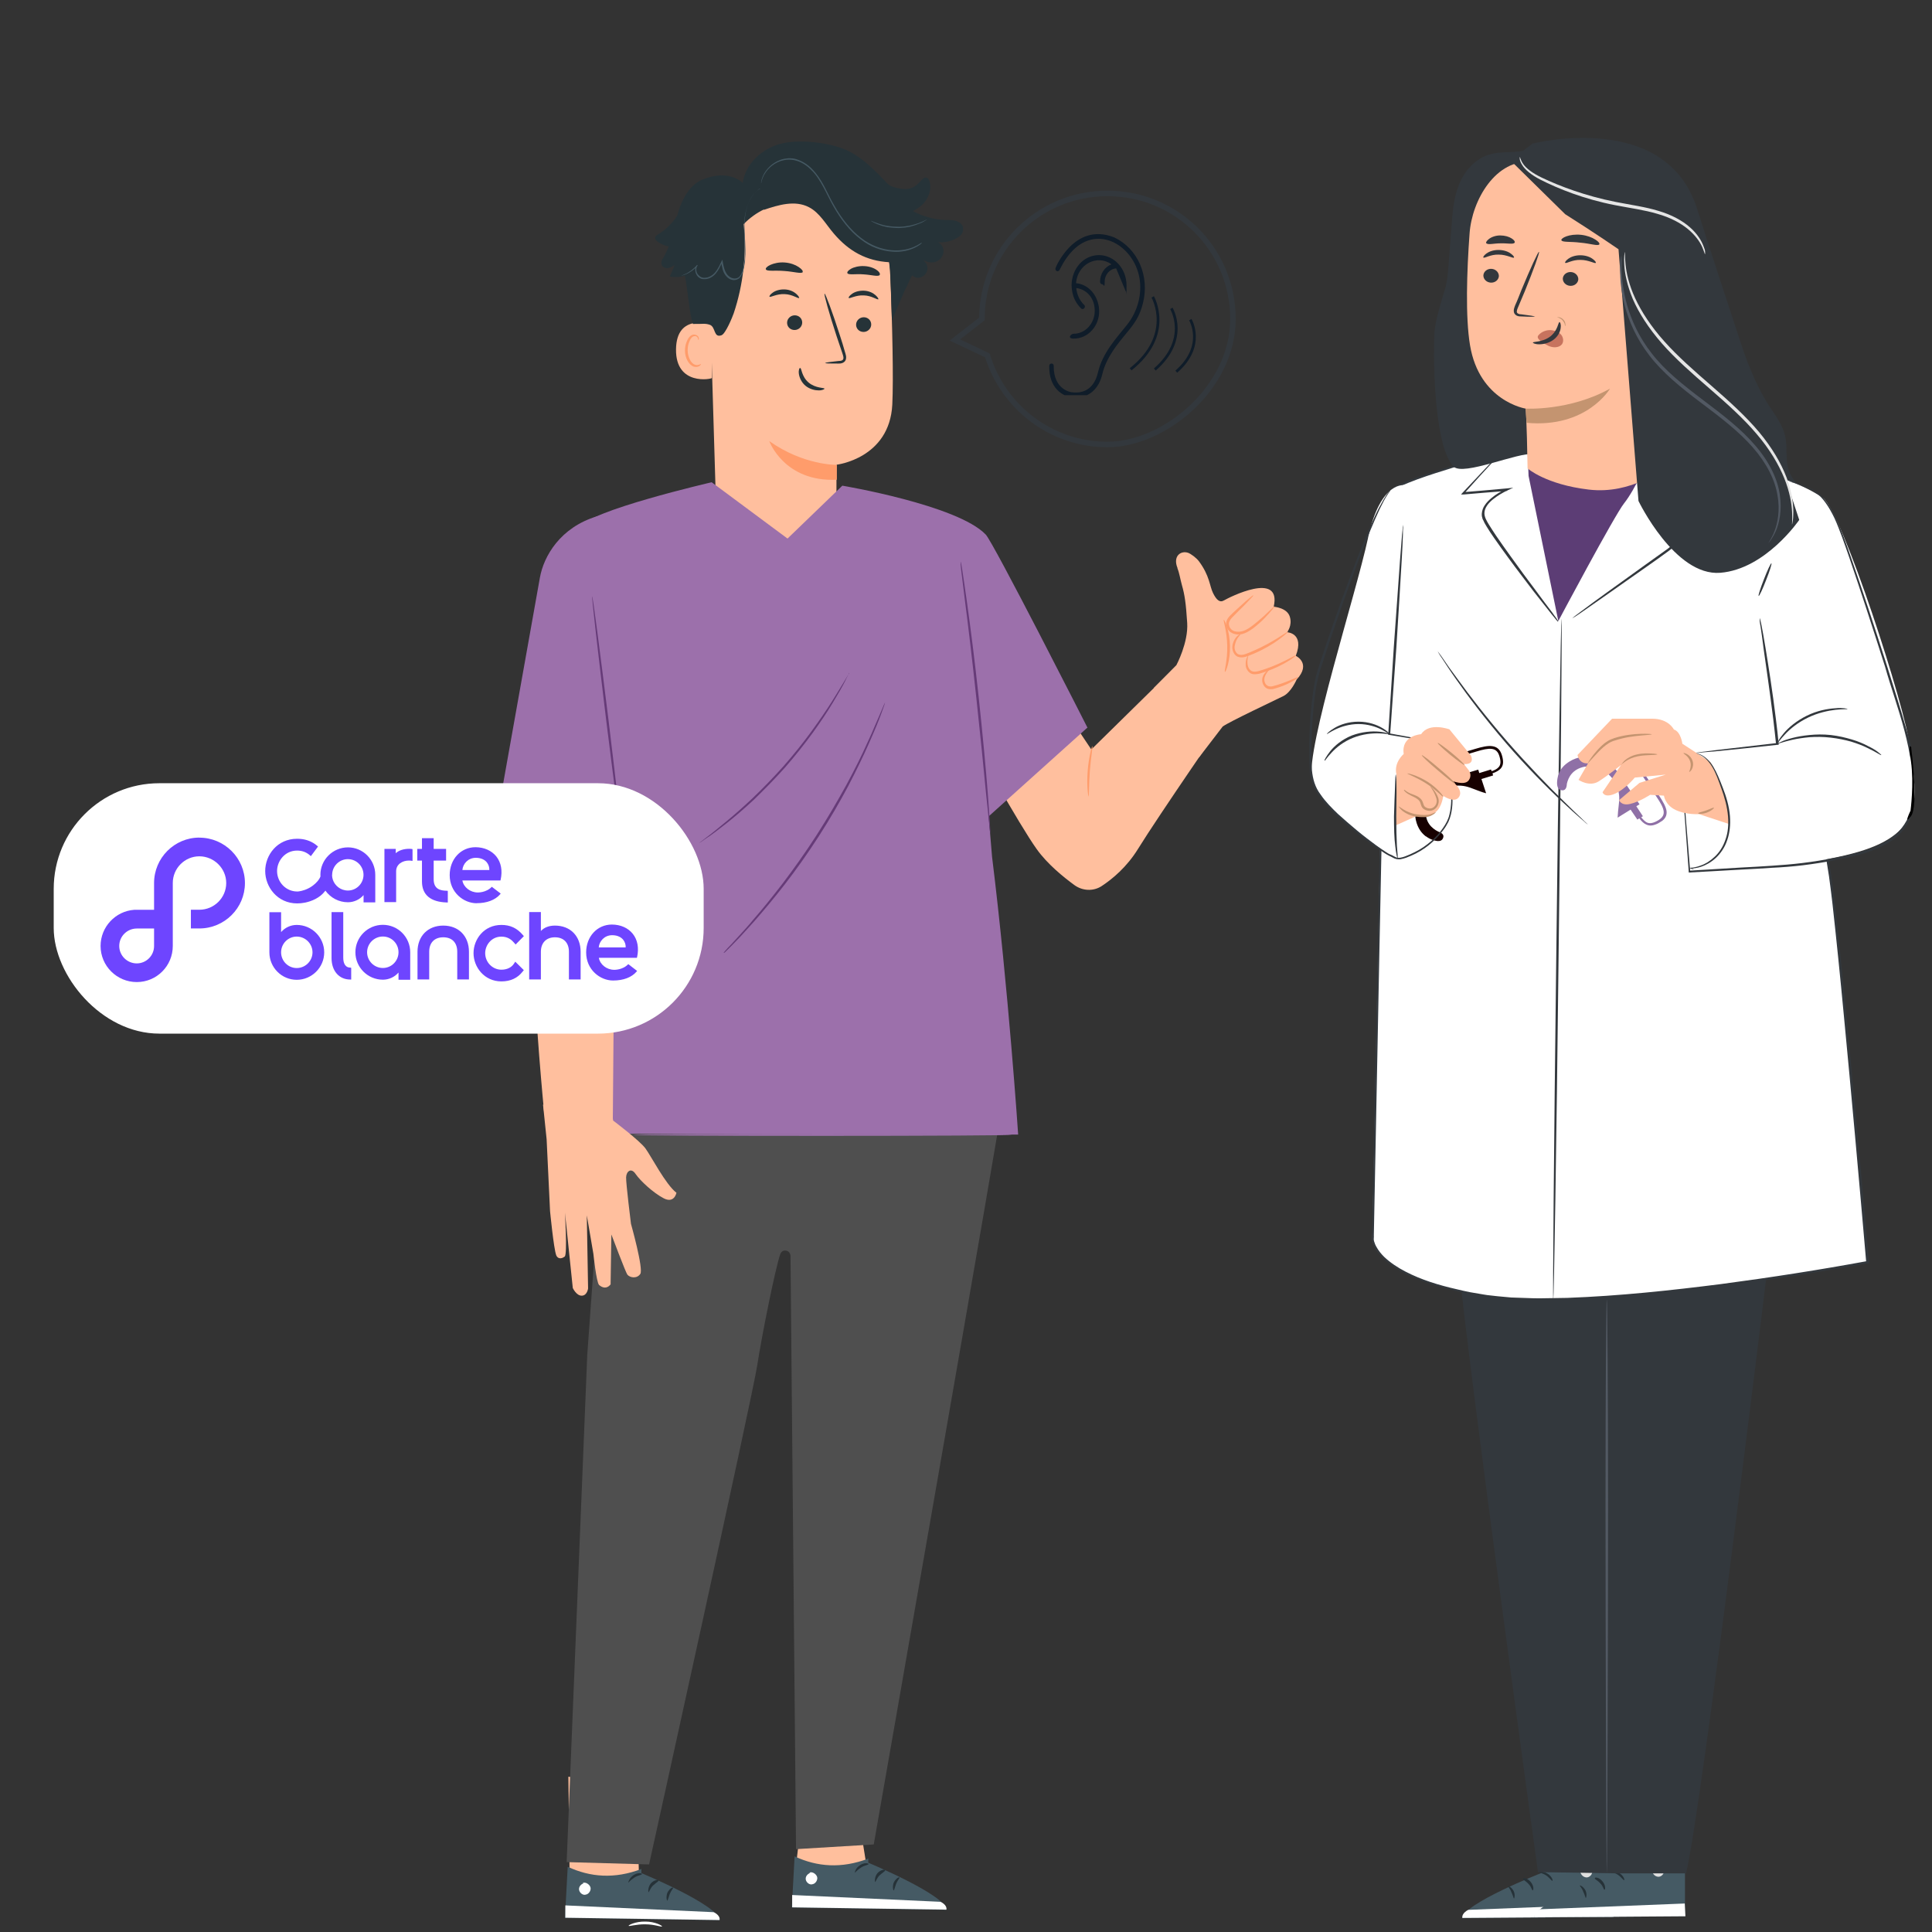 <?xml version="1.0" encoding="UTF-8"?> <svg xmlns="http://www.w3.org/2000/svg" xmlns:xlink="http://www.w3.org/1999/xlink" id="Calque_1" data-name="Calque 1" width="349.98" height="350" viewBox="0 0 349.98 350"><rect x="0" y="0" width="349.98" height="350" fill="#333333" stroke="none"/><defs><clipPath id="clippath"><rect x="187.72" y="41.58" width="26.28" height="30.01" style="fill: none;"></rect></clipPath><clipPath id="clippath-1"><rect x="237.12" y="25" width="111.85" height="309.35" style="fill: none;"></rect></clipPath><clipPath id="clippath-2"><rect x="237.12" y="25" width="109" height="309.35" style="fill: none;"></rect></clipPath><clipPath id="clippath-3"><polygon points="280.45 140.12 290.61 155.24 304.11 146.82 293.95 131.69 280.45 140.12" style="fill: none;"></polygon></clipPath><clipPath id="clippath-4"><polygon points="253.05 138.47 257.83 153.24 275.68 147.89 270.87 133.08 253.05 138.47" style="fill: none;"></polygon></clipPath><clipPath id="clippath-5"><rect x="237.12" y="25" width="109" height="309.35" style="fill: none;"></rect></clipPath><clipPath id="clippath-6"><rect x="237.12" y="25" width="109" height="309.35" style="fill: none;"></rect></clipPath></defs><g id="Calque_1-2" data-name="Calque 1"><polygon points="152.44 341.08 157.02 338.31 155.59 329.39 145.7 325.35 144.28 337.2 152.44 341.08" style="fill: #ffbf9d;"></polygon><path d="M157.25,336.7c-4.81,1.81-9.2,1.5-13.31-.42l-.5,9.27,28.01.42c-.08-2.69-14.16-8.54-14.16-8.54v-.81h-.04v.08Z" style="fill: #455a64;"></path><path d="M146.59,339.24c.5-.27,1.23.19,1.42.73s-.27,1.27-.81,1.35c-.5.19-1.12-.27-1.23-.81s.27-1.04.81-1.23" style="fill: #fff;"></path><path d="M143.51,345.51h-.08l28.01.42c.15-.92-1.08-1.42-1.08-1.42,0,0-26.78-1.23-26.86-1.23v2.23h0Z" style="fill: #fff;"></path><path d="M157.36,337.62v.08c0-.19-.81-.35-1.58.19-.85.54-.96,1.35-.92,1.35s.42-.5,1.15-.96c.65-.42,1.35-.42,1.35-.65h0Z" style="fill: #263238;"></path><path d="M160.32,338.81v-.08c0-.08-.81-.08-1.42.65-.54.77-.42,1.54-.35,1.54s.27-.65.73-1.15c.54-.5,1.08-.85,1.08-.92h0l-.04-.04Z" style="fill: #263238;"></path><path d="M161.9,342.43h0c.08,0,.19-.5.42-1.15.27-.65.65-1.08.65-1.15-.12-.19-.73.19-1.08.92-.27.81-.08,1.42,0,1.42h0v-.04Z" style="fill: #263238;"></path><polygon points="102.96 321.85 103.23 343.01 115.85 343.66 115.31 323.08 102.96 321.85" style="fill: #ffbf9d;"></polygon><path d="M116.15,338.58c-4.81,1.81-9.2,1.5-13.31-.42l-.5,9.27,28.01.42c-.08-2.69-14.16-8.54-14.16-8.54v-.81h-.04v.08Z" style="fill: #455a64;"></path><path d="M105.53,341.12c.5-.27,1.23.19,1.42.73s-.27,1.27-.81,1.35c-.5.19-1.12-.27-1.23-.81s.27-1.04.81-1.23" style="fill: #fff;"></path><path d="M102.42,347.39h-.08l28.01.42c.15-.92-1.08-1.42-1.08-1.42,0,0-26.78-1.23-26.86-1.23v2.23h0Z" style="fill: #fff;"></path><path d="M116.31,339.43v.08c0-.19-.81-.35-1.58.19s-.96,1.35-.92,1.35.42-.5,1.15-.96c.65-.42,1.35-.42,1.35-.65h0Z" style="fill: #263238;"></path><path d="M119.27,340.66v-.08c0-.08-.81-.08-1.42.65-.54.77-.42,1.54-.35,1.54s.27-.65.73-1.15c.54-.5,1.08-.85,1.08-.92h0l-.04-.04Z" style="fill: #263238;"></path><path d="M120.89,344.28h0c.08,0,.19-.5.42-1.15.27-.65.65-1.08.65-1.15-.12-.19-.73.19-1.08.92-.27.81-.08,1.42,0,1.42h0v-.04Z" style="fill: #263238;"></path><g><g style="clip-path: url(#clippath);"><path d="M194.84,72.02c-2.39,0-4.85-1.77-4.77-5.73,0-.58.85-.58.81,0-.04,4.35,3.16,4.77,3.31,4.77,2.42.31,4.08-.96,4.69-3.54.85-3.62,3.27-6.16,5.23-8.62,2-2.46,2.85-5.73,2.27-8.73-1.12-5.66-7.35-9.47-12-4.85-1.58,1.58-2.39,3.54-2.42,3.54-.31.58-.96.12-.73-.35,0-.08.88-2.12,2.58-3.81,1.62-1.62,4.31-3.19,8.04-1.69,4.31,2.04,6.43,7.04,5.19,11.93-.58,2.35-1.54,3.69-3,5.43-1.62,1.96-3.66,4.42-4.35,7.39-.62,2.65-2.39,4.27-4.85,4.27M202.19,48.62c-1.15.08-2.08,1.12-2.08,2.42s-.19.46-.42.46-.42-.19-.42-.46c0-1.46.85-2.69,2.08-3.16-2.62-1.85-6.16-.04-6.43,3.42,3.89.38,5.58,5.62,2.85,8.58-.88.96-2.04,1.46-3.27,1.46s-.54-.88,0-.88c2.08,0,3.81-1.85,3.81-4.16s-1.46-3.89-3.35-4.12c.12,1.15.58,2.23,1.42,3.04.42.38-.15,1.04-.54.65-1.92-1.89-1.65-4.12-1.73-4.16.04-3.12,2.23-5.5,4.96-5.5s5,2.42,5,5.5-.04.65-.12,1.12" style="fill: #0f1c29;"></path></g><g><path d="M215.62,57.9s2.85,4.73-2.54,9.43M212.19,55.86s3.35,5.54-3,11.08M208.81,53.78s3.92,6.85-4,13.12" style="fill: none; stroke: #0f1c29; stroke-miterlimit: 10; stroke-width: .5px;"></path><path d="M197.69,135.77l15.74-15.47,9.23,8.93s-12.81,18.55-16.51,24.55c-2.04,3.31-4.66,5.46-6.58,6.73-1.54,1-3.5.88-4.96-.19-2-1.46-4.89-3.81-6.81-6.5-3.23-4.5-11.66-19.74-11.66-19.74l11.97-12.62,9.58,14.31h0Z" style="fill: #ffbf9e;"></path><path d="M197.22,144.31c-.12,0-.38-2.08-.19-4.62.19-2.58.77-4.58.85-4.54.12,0-.27,2.04-.46,4.58s-.12,4.58-.23,4.58" style="fill: #ff9c6b;"></path><path d="M161.33,49.97c-.35-9.5-7.77-17.12-17.01-17.51h-.92c-9.93.12-15.35,8.89-14.89,19.08l1.23,41.02,15.7,6.16,6.08-5.73c0-2.89,0-8.81.04-8.81,0,0,9.58-1.12,10.08-10.89.23-4.73,0-14.51-.35-23.32" style="fill: #ffbf9e;"></path><path d="M151.59,84.21s-6,.12-12.24-4.31c0,0,2.69,7.46,12.24,7v-2.69Z" style="fill: #ff9c6b;"></path><path d="M157.82,58.78c0,.73-.62,1.35-1.39,1.35s-1.35-.58-1.35-1.31.62-1.35,1.39-1.35,1.35.58,1.35,1.31" style="fill: #263338;"></path><path d="M159.13,54.2c-.19.19-1.19-.65-2.65-.69-1.46-.08-2.58.65-2.73.46-.08-.08.12-.42.58-.73.46-.35,1.27-.62,2.19-.58.92.04,1.65.42,2.08.81s.58.69.5.77" style="fill: #263338;"></path><path d="M145.32,58.43c0,.73-.62,1.35-1.39,1.35s-1.35-.58-1.35-1.31.62-1.35,1.39-1.35,1.35.58,1.35,1.31" style="fill: #263338;"></path><path d="M144.78,53.97c-.19.19-1.19-.65-2.65-.69-1.46-.08-2.58.65-2.73.46-.08-.08.12-.42.58-.73.46-.35,1.27-.62,2.19-.58.92.04,1.65.42,2.08.81s.58.69.5.77" style="fill: #263338;"></path><path d="M149.55,65.74c0-.08.92-.19,2.39-.35.38,0,.73-.08.81-.35.12-.27-.04-.69-.19-1.15-.31-.96-.65-1.92-1-2.96-1.39-4.23-2.35-7.7-2.19-7.73s1.42,3.31,2.77,7.54c.35,1.04.65,2.04.92,3,.12.42.35.96.12,1.5-.12.27-.38.46-.65.54-.23.08-.46.08-.65.08-1.5,0-2.42,0-2.42-.12" style="fill: #263338;"></path><path d="M145.43,49.28c-.23.38-1.62-.08-3.35-.19-1.73-.15-3.19.12-3.35-.31-.08-.19.23-.54.85-.81.62-.27,1.54-.5,2.58-.42s1.92.42,2.5.81.85.73.73.92" style="fill: #263338;"></path><path d="M159.36,49.82c-.31.35-1.5-.04-2.92-.12-1.42-.12-2.65.15-2.92-.19-.12-.19.08-.5.62-.81s1.42-.54,2.39-.5c1,.04,1.85.38,2.31.73.5.35.65.73.5.88" style="fill: #263338;"></path><path d="M129,58.86c-.15-.08-6.46-2.27-6.54,4.42s6.5,5.39,6.5,5.19v-9.62" style="fill: #ffbf9e;"></path><path d="M127,65.9s-.12.08-.31.15-.5.15-.85,0c-.69-.27-1.27-1.39-1.27-2.62,0-.62.12-1.19.35-1.65.19-.5.5-.85.85-.88.35-.08.58.15.65.35s.04.31.08.35c0,0,.15-.12.08-.38,0-.12-.12-.31-.27-.42-.15-.12-.38-.19-.62-.19-.5,0-.96.5-1.19,1.04-.27.54-.42,1.19-.42,1.85,0,1.35.69,2.62,1.62,2.92.46.12.85,0,1.04-.15s.23-.31.23-.31" style="fill: #ff9c6b;"></path><path d="M144.97,66.67c.23,0,.23,1.54,1.5,2.62s2.89.92,2.89,1.12c0,.08-.35.31-1.04.31-.65,0-1.62-.19-2.42-.85-.77-.65-1.12-1.58-1.19-2.19-.08-.65.12-1.04.19-1" style="fill: #263338;"></path><path d="M174.48,41.2c-.12-.38-.38-.73-.73-.92-.73-.46-1.62-.42-2.42-.42-2.08-.08-4.12-.62-5.96-1.62.65-.35,1.27-.73,1.77-1.23,1.08-1.08,1.69-2.73,1.23-4.16-.08-.27-.23-.58-.5-.65-.42-.15-.81.27-1.12.62-1,1.12-1.89,1.58-3.35,1.39-.88-.12-1.77-.31-2.46-.77,0,0-.04-.08-.08-.08-.35-.35-.65-.69-1-1.04h0c-2.42-2.54-4.5-4.27-6.66-5.19-3.16-1.35-8.46-1.96-11.81-1.08-3.31.85-6.35,3.58-6.85,7.08-1.85-1.65-4.62-1.65-6.93-.73h-.04c-2.54.88-4,3.58-4.77,6.23-.04.15-.08.31-.12.42-.88,1.39-2.04,2.54-3.42,3.39-.23.15-.54.31-.58.62,0,.27.19.54.42.69.62.46,1.31.77,2.04.88-.23.62-.5,1.23-.85,1.81-.31.5-.65,1.08-.38,1.62.19.38.69.58,1.12.5s.81-.31,1.19-.54c-.31.69-.58,1.39-.88,2.08.92.15,1.85.12,2.73-.15.5,2.46.85,7.08,1.46,8.73,1.73.04,2.15-.15,3.04.15,1.12.38.65,2.46,2.15,1.89.73-.31,1.92-3.19,2.19-3.96,1.73-5.16,2.35-10.74,1.81-16.16,1.08-1.12,2.35-2.04,3.73-2.69l-.12.12c2.69-.92,5.69-1.81,8.2-.5,1.96,1,3.08,3.12,4.54,4.81,2.73,3.19,5.89,4.93,10,5.16.35,2.96.38,7.81.5,10.54l2.35-5.5h0c.19-.31.35-.62.5-.96v-.12h.04c.23-.54.46-1.04.77-1.58h0c1.42,1.35,3.62-.65,2.46-2.27-.23-.31-.5-.62-.81-.85.65.65,1.65.96,2.54.69s1.58-1.15,1.5-2.12c-.04-.65-.5-1.23-1.04-1.46,1.19.12,2.39-.15,3.42-.73.69-.38,1.35-1.04,1.12-1.89" style="fill: #263338;"></path><path d="M137.59,34.19s-.38.27-.96.88-1.19,1.73-1.5,3.23c-.15.73-.27,1.58-.27,2.5s.04,1.89.12,2.89c.04,1,.12,2.08,0,3.23,0,.58-.12,1.12-.23,1.69-.12.58-.27,1.15-.69,1.65-.35.38-.88.54-1.35.46s-.88-.35-1.19-.73c-.62-.73-.73-1.69-.88-2.5h.19c-.35.77-.69,1.5-1.19,2.08-.5.58-1.19.96-1.89,1-.35,0-.69,0-.96-.19-.31-.15-.5-.42-.65-.69-.15-.27-.19-.58-.19-.88s.12-.58.31-.77l.12.08c-.73.85-1.54,1.31-2.08,1.54-.27.12-.5.19-.65.23-.15.04-.23.08-.23.04,0,0,.08,0,.23-.08s.35-.15.62-.27c.54-.27,1.27-.73,2-1.58l.12.08c-.31.35-.35.96-.08,1.46.15.23.35.46.62.62.27.15.58.19.88.15.62-.04,1.27-.42,1.73-.96s.81-1.27,1.15-2l.15-.31.08.35c.15.81.31,1.73.85,2.39.27.31.65.58,1.08.65.42.08.85-.04,1.15-.38.35-.42.5-1,.65-1.54.12-.54.19-1.12.23-1.65.08-1.12,0-2.15,0-3.19-.04-1-.12-2-.08-2.89,0-.92.12-1.77.31-2.5.35-1.54,1-2.65,1.58-3.27s1.04-.85,1.04-.85" style="fill: #455963;"></path><path d="M166.98,44.04l-.08.08c-.08.04-.15.12-.23.19-.12.08-.23.15-.42.27-.15.08-.35.19-.58.31-.88.42-2.31.85-4.08.69-1.77-.12-3.85-.77-5.73-2.27-1.89-1.42-3.54-3.54-4.89-5.93-.69-1.19-1.23-2.42-1.85-3.54-.62-1.12-1.27-2.19-2.12-3-.81-.85-1.77-1.46-2.73-1.73-.5-.15-.96-.19-1.46-.19-.46,0-.92.12-1.35.23-.81.27-1.5.73-2,1.19-.5.46-.85,1-1.08,1.42-.46.88-.46,1.46-.5,1.46v-.12c0-.08,0-.19.04-.31.04-.27.15-.65.38-1.12s.58-.96,1.08-1.46,1.19-.96,2.04-1.27c.42-.15.88-.23,1.39-.27.5,0,1,0,1.5.19,1,.31,2,.92,2.81,1.77.85.85,1.54,1.92,2.15,3.04.62,1.15,1.15,2.35,1.85,3.54,1.35,2.39,2.96,4.42,4.81,5.85,1.85,1.46,3.89,2.12,5.62,2.27s3.16-.23,4.04-.62,1.31-.77,1.35-.73" style="fill: #455963;"></path><path d="M167.9,39.77s-.12.12-.35.23c-.23.15-.58.35-1,.5-.42.19-1,.38-1.62.54-.62.15-1.31.23-2.04.27-.73,0-1.42-.08-2.08-.15-.62-.12-1.19-.27-1.62-.46-.46-.15-.81-.35-1.04-.46s-.35-.19-.35-.23.54.23,1.46.54c.46.15,1,.31,1.62.38.62.12,1.31.15,2.04.15s1.39-.12,2-.23c.62-.15,1.15-.31,1.58-.46.88-.35,1.39-.65,1.42-.62" style="fill: #455963;"></path><path d="M113.88,348.86c.04.15,1.39-.31,3.04-.27,1.65,0,2.96.54,3,.38.08-.12-1.23-.88-3-.88-1.81-.04-3.12.65-3.04.77" style="fill: #fff;"></path><path d="M176.79,180.56s6.23,7.23,5.31,16.16c-.35,3.46-23.82,137.4-23.82,137.4l-14.08.85-1-107.43c0-.62-.5-1.08-1.12-1h0c-.35.04-.62.31-.73.62-.92,2.65-3.35,14.78-4.19,20.24-.85,5.58-19.58,90.34-19.58,90.34l-14.93-.42,3.73-91.88,3.77-52.1,8.85-16.31,57.72,3.46.08.08Z" style="fill: #4f4f4f;"></path><path d="M196.95,131.73s-17.01-33.51-18.39-34.9c-5.12-5.35-25.97-8.85-25.97-8.85l-9.93,9.58-13.74-10.2s-22.66,5.23-23.74,8.16c-1.08,2.96,7.66,54.37,7.66,54.37,0,0-3.62,29.01-3.35,41.98l-3.23,13.47,78.18.19s-1.77-26.4-4.73-50.33l-1.77-21.16,1.15,13.85,17.93-16.12-.08-.04Z" style="fill: #9c70ab;"></path><path d="M174.02,101.72s.04.15.12.5c.08.38.15.85.23,1.42.19,1.23.46,3.04.77,5.27.62,4.42,1.42,10.58,2.15,17.39.73,6.81,1.31,13.01,1.65,17.47.15,2.19.31,4,.38,5.31,0,.58.08,1.08.08,1.46v.5s-.04-.15-.08-.5c-.04-.38-.08-.85-.15-1.42-.12-1.31-.31-3.12-.54-5.27-.42-4.46-1.04-10.66-1.77-17.43-.73-6.81-1.46-12.97-2.04-17.43-.27-2.19-.5-3.96-.65-5.27-.08-.58-.12-1.08-.15-1.42,0-.35-.04-.5,0-.5" style="fill: #663b78;"></path><path d="M111.92,92.45l-3.77,1.08c-6.66,2-9.66,7.23-10.35,11.12l-7.04,39.48,22.24,8.04,7.62-6-8.73-53.75.04.04Z" style="fill: #9c70ab;"></path><path d="M114.81,205.57c0,.12,15.35.19,34.24.19s34.24-.08,34.24-.19-15.31-.19-34.24-.19-34.24.08-34.24.19" style="fill: #9c70ab;"></path><path d="M153.78,121.92s-.04.15-.15.38c-.15.27-.35.65-.54,1.08-.46.92-1.23,2.27-2.19,3.85-.96,1.62-2.19,3.46-3.66,5.5-1.46,2-3.16,4.16-5.04,6.31-1.92,2.15-3.85,4.08-5.62,5.81-1.81,1.69-3.54,3.16-5,4.31s-2.69,2.08-3.58,2.65c-.38.27-.73.5-1,.69-.23.15-.35.23-.35.23,0,0,.12-.12.31-.27.27-.19.58-.42.96-.73.85-.62,2.04-1.58,3.46-2.77,1.46-1.19,3.12-2.65,4.93-4.35,1.77-1.69,3.69-3.66,5.58-5.77,1.89-2.15,3.58-4.27,5.04-6.27,1.46-2,2.73-3.85,3.73-5.43s1.77-2.89,2.31-3.77c.23-.42.46-.77.62-1.04.15-.23.23-.35.23-.35" style="fill: #663b78;"></path><path d="M131.08,172.59s.12-.15.35-.42c.27-.31.62-.69,1.08-1.15.46-.5,1.04-1.12,1.69-1.85.65-.73,1.42-1.54,2.19-2.5,1.62-1.85,3.46-4.12,5.43-6.69,1.96-2.58,4.04-5.5,6.08-8.66,2.04-3.16,3.81-6.23,5.39-9.08,1.54-2.85,2.85-5.46,3.85-7.73.54-1.12.96-2.12,1.35-3.04.38-.88.73-1.65,1-2.31.27-.62.46-1.08.62-1.46.15-.35.23-.5.23-.5,0,0-.04.19-.15.54-.15.38-.31.88-.54,1.5-.23.65-.54,1.42-.92,2.35-.38.88-.81,1.92-1.31,3.04-1,2.27-2.27,4.89-3.77,7.77-1.54,2.89-3.31,5.96-5.35,9.12s-4.12,6.08-6.12,8.66c-2,2.58-3.89,4.81-5.5,6.66-.81.92-1.58,1.73-2.23,2.46-.65.73-1.27,1.31-1.73,1.81l-1.12,1.12c-.27.23-.38.38-.42.38" style="fill: #663b78;"></path><path d="M107.27,108.03c.12,0,1.42,10,2.96,22.39,1.5,12.39,2.65,22.43,2.54,22.43s-1.42-10-2.96-22.39c-1.5-12.39-2.65-22.43-2.54-22.43" style="fill: #663b78;"></path><path d="M110.61,232.66c-.73.92-1.54.58-2.08.12-.5-.46-1.04-5.66-1.04-5.66l-1.19-6.96.23,13.24s-.15,1.27-1.12,1.31c-1,.04-1.65-1.39-1.65-1.39l-1.42-13.66s.46,7.58-.04,7.96c-.69.54-1.31.35-1.54-.23-.46-1.19-1.12-8-1.12-8l-.62-13.01-.65-6.27,12.16-.81.54,3.69s4.81,3.62,5.85,5.04,3.66,6.54,5.62,8.04c0,0-.38,2-2.31,1-1.92-1-4.23-3.16-5.08-4.39-.81-1.23-1.69-.5-1.73.58s.88,8.43.88,8.43c0,0,2.31,8.2,1.69,9.08-.62.92-1.89.69-2.35.12-.31-.42-2.89-7.27-2.89-7.27" style="fill: #ffbf9e;"></path><path d="M97.84,146.7s-.81,25.78-.92,29.82c-.15,6.27,1.62,24.74,1.62,24.74l12.47,1.77.42-51.41-13.62-4.93h.04Z" style="fill: #ffbf9e;"></path><path d="M213.31,102.91c-.88-2.12.54-3.23,1.92-2.77.5.19,1.46.88,1.96,1.54,1.96,2.65,1.92,4.46,2.54,5.73s1.23,1.81,2,1.35,10.5-5.46,9,1.15c0,0,2.42.15,2.92,1.81.5,1.62-.5,2.81-.5,2.81,0,0,3.19.12,1.58,4.27,0,0,2.89,1.35.15,4.31,0,0-.96,2.23-2.35,2.96-1.39.69-9.89,4.69-11.04,5.54l-4.31,5.62-8.16-12.62,4.08-4.12s2.19-4.08,1.96-7.66c-.23-3.58-.46-5.12-.96-6.85-.31-1.12-.46-2.19-.81-3.04" style="fill: #ffbf9e;"></path><path d="M226.97,107.84s-.85.62-2.04,1.73c-.62.58-1.35,1.19-2.15,2-.38.38-.77,1-.65,1.73.12.69.65,1.27,1.35,1.5s1.39.15,1.96-.08c.62-.23,1.08-.58,1.54-.88.88-.69,1.62-1.35,2.19-1.96,1.15-1.19,1.77-2.04,1.73-2.08s-.77.69-1.96,1.81c-.62.54-1.35,1.19-2.23,1.85-.42.31-.92.62-1.42.81-.54.19-1.12.23-1.65.08-.54-.15-.92-.62-1-1.12-.12-.5.19-.96.54-1.35.73-.77,1.46-1.46,2.04-2.04,1.15-1.19,1.85-1.92,1.81-1.96" style="fill: #ff9c6b;"></path><path d="M224.62,114.92c0-.08-.92.35-1.31,1.73-.08.35-.12.77,0,1.19s.38.88.88,1.12c.5.19,1.04.15,1.5,0,.5-.15.92-.35,1.42-.54,1.89-.81,3.5-1.77,4.58-2.58,1.08-.81,1.69-1.39,1.65-1.42-.08-.12-2.69,1.96-6.43,3.54-.92.38-1.85.88-2.54.58-.35-.12-.54-.46-.65-.77-.12-.35-.08-.69,0-1,.27-1.27,1.04-1.77.96-1.81" style="fill: #ff9c6b;"></path><path d="M226.12,118.73s-.54.58-.46,1.77c0,.31.12.62.31.92s.54.62.96.69c.42.08.85,0,1.23-.08.38-.12.77-.23,1.19-.38,3.23-1.12,5.46-2.81,5.39-2.92-.08-.12-2.39,1.39-5.54,2.46-.77.23-1.58.58-2.19.46-.62-.12-.92-.73-1-1.23-.15-1.08.19-1.69.12-1.73" style="fill: #ff9c6b;"></path><path d="M229.97,121.27s-.58.19-1.08,1c-.23.42-.38,1.04-.08,1.69.15.31.38.62.73.77s.77.15,1.12.08c2.69-.69,4.54-2,4.46-2.12-.08-.15-2,.96-4.58,1.62-.62.15-1.12-.08-1.35-.54-.23-.46-.19-.96,0-1.35.35-.77.81-1.12.77-1.15" style="fill: #ff9c6b;"></path><path d="M221.93,121.69c.12.04.96-2,.88-4.73-.04-2.69-1-4.73-1.12-4.69-.15.04.58,2.08.62,4.69.08,2.62-.58,4.66-.42,4.73" style="fill: #ff9c6b;"></path></g></g><rect x="9.73" y="141.88" width="117.74" height="45.36" rx="19.14" ry="19.14" style="fill: #fff;"></rect><path d="M178.87,64.4c2.85,9.31,11.5,16.12,21.74,16.12s22.74-10.16,22.74-22.74-10.16-22.74-22.74-22.74-22.74,10.16-22.74,22.74l-4.89,3.81,5.85,2.77.04.04Z" style="fill: none; stroke: #33383d; stroke-miterlimit: 10;"></path></g><g id="Calque_2" data-name="Calque 2"><g><path d="M278.53,324.85h-.04l13.74-.12v22.51l-27.32.23c.19-2.65,14.27-8.16,14.27-8.16l-.62-14.47h-.04Z" style="fill: #455a64;"></path><path d="M287.68,338.01c-.5-.31-1.19.12-1.39.65s.31,1.27.85,1.39c.54.19,1.12-.23,1.27-.77s-.23-1.12-.77-1.27" style="fill: #e0e0e0;"></path><path d="M292.26,347.24h-.04s-27.32.19-27.32.19c-.12-.92,1.08-1.46,1.08-1.46l26.2-1.04.12,2.31h-.04Z" style="fill: #fff;"></path><path d="M278.72,339.16c-.04-.12.77-.27,1.58.23.85.5,1.04,1.31.92,1.31-.12.08-.5-.54-1.12-.96s-1.31-.5-1.31-.62h0l-.08.04Z" style="fill: #263238;"></path><path d="M275.91,340.35h0c0-.23.77-.19,1.39.58s.5,1.5.35,1.5c-.12.08-.23-.62-.73-1.12-.5-.58-1.04-.77-1.04-.92h0l.04-.04Z" style="fill: #263238;"></path><path d="M274.25,343.93h.04c-.12.04-.19-.58-.5-1.15-.23-.65-.65-1.04-.62-1.12s.65.19,1.04.92c.31.73.12,1.39,0,1.39h0l.04-.04Z" style="fill: #263238;"></path><path d="M278.99,335.85h0c-.08-.12.54-.5,1.46-.5.92.04,1.46.54,1.39.65s-.62-.19-1.39-.19c-.77-.04-1.46.12-1.46,0h0v.04Z" style="fill: #263238;"></path><path d="M291.53,324.73h-.04l13.74-.12v22.51l-27.32.23c.19-2.65,14.27-8.16,14.27-8.16l-.62-14.47h-.04Z" style="fill: #455a64;"></path><path d="M300.69,337.89c-.5-.31-1.19.12-1.39.65s.31,1.27.85,1.39c.54.19,1.12-.23,1.27-.77s-.23-1.12-.77-1.27" style="fill: #e0e0e0;"></path><path d="M305.27,347.13h-.04s-27.32.19-27.32.19c-.12-.92,1.08-1.46,1.08-1.46l26.2-1.04.12,2.31h-.04Z" style="fill: #fff;"></path><path d="M291.72,339.05c-.04-.12.77-.27,1.58.23.85.5,1.04,1.31.92,1.31-.12.08-.5-.54-1.12-.96s-1.31-.5-1.31-.62h0l-.08.04Z" style="fill: #263238;"></path><path d="M288.91,340.24h0c0-.23.77-.19,1.39.58s.5,1.5.35,1.5c-.12.08-.23-.62-.73-1.12-.5-.58-1.04-.77-1.04-.92h0l.04-.04Z" style="fill: #263238;"></path><path d="M287.26,343.82h.04c-.12.04-.19-.58-.5-1.15-.23-.65-.65-1.04-.62-1.12s.65.19,1.04.92c.31.73.12,1.39,0,1.39h0l.04-.04Z" style="fill: #263238;"></path><path d="M291.99,335.74h0c-.08-.12.54-.5,1.46-.5.92.04,1.46.54,1.39.65s-.62-.19-1.39-.19c-.77-.04-1.46.12-1.46,0h0v.04Z" style="fill: #263238;"></path><path d="M320.58,226.39s-12.31,101.5-15.16,112.97h-12.2l-14.62-.23s-12.74-92.42-14.31-109.74l56.29-3h0Z" style="fill: #33383d;"></path><path d="M291.07,235.39c-.12,0-.23,16.62-.23,37.13s.12,66.83.23,66.83.23-46.33.23-66.83-.12-37.13-.23-37.13" style="fill: #525963;"></path><path d="M307.46,40.2c2.42,6.81,4.85,13.62,7.27,20.47,1.58,4.39,3.16,8.81,5.69,12.77,1.15,1.77,2.5,3.5,2.96,5.54.46,2,0,4.16.62,6.12.65,2,2.42,3.5,3.62,5.23,1.23,1.77,1.81,4.31.23,5.81,0,0-16.12,2.65-16.55,2.92s-3.89-58.83-3.89-58.83" style="fill: #33383d;"></path><path d="M299.23,73.02l7.12,7.73,16.55,5.5s6.73,62.87,8.27,70.87c1.54,8,7.04,71.53,7.04,71.53,0,0-48.4,9.16-68.83,6.12-20.39-3.04-20.78-10.23-20.78-10.23l1.54-77.57,1.04-20.47s-.85-2.69-1.23-12.2-.81-23.66,2.46-25.82c3.27-2.15,19.47-6.46,19.47-6.46l6.73-6.27,20.59-2.69.04-.04Z" style="fill: #fff;"></path><g style="clip-path: url(#clippath-1);"><g><path d="M299.23,73.02s-.46.04-1.35.15c-.88.12-2.19.27-3.96.5-3.5.46-8.66,1.12-15.31,1.96h0c-2,1.85-4.27,3.96-6.73,6.27h.04c-3.69.96-7.73,2.12-12.04,3.5-2.15.69-4.39,1.42-6.58,2.46-.27.12-.54.31-.81.42-.12.08-.23.19-.38.27-.12.12-.23.23-.31.35-.38.5-.62,1.04-.81,1.62-.42,1.12-.62,2.31-.81,3.54-.65,4.85-.58,10.04-.46,15.43.08,2.69.15,5.5.35,8.31.08,1.42.19,2.85.35,4.31.15,1.46.35,2.92.69,4.39h0c-.23,4.54-.5,9.27-.73,14.2-.12,2.46-.31,4.93-.35,7.46-.04,2.5-.12,5.08-.15,7.66-.23,10.35-.42,21.28-.65,32.59-.23,11.35-.46,23.12-.69,35.28,0,.38-.08.77.04,1.19.12.38.27.77.46,1.12.38.69.92,1.31,1.46,1.89,1.15,1.15,2.54,2,4,2.77,2.92,1.5,6.12,2.46,9.35,3.23.81.15,1.62.38,2.46.54l2.46.42c.81.15,1.65.19,2.5.31.85.08,1.69.19,2.54.27,1.69.04,3.39.15,5.08.15s3.42,0,5.12-.08c9.47-.35,18.78-1.35,27.86-2.5,9.08-1.19,17.93-2.58,26.51-4.16h.19v-.19c-1.35-15.58-2.73-30.55-4.08-44.59-.69-7.04-1.35-13.85-2.12-20.43-.19-1.65-.38-3.27-.62-4.89s-.54-3.19-.73-4.77c-.46-3.16-.85-6.23-1.19-9.27-2.92-24.24-5.08-44.29-6.66-58.45v-.08h-.08c-7.08-2.35-12.5-4.12-16.58-5.46h0c-2.46-2.62-4.23-4.54-5.43-5.81-.58-.62-1.04-1.08-1.31-1.42-.31-.31-.42-.46-.42-.46,0,0,.15.15.42.46.31.31.73.81,1.31,1.42,1.15,1.27,2.92,3.19,5.35,5.85h0c4.04,1.35,9.47,3.19,16.55,5.54l-.08-.08c1.5,14.2,3.62,34.24,6.5,58.48.38,3.04.73,6.12,1.19,9.27.19,1.58.5,3.16.73,4.77.23,1.62.42,3.23.62,4.89.73,6.58,1.42,13.39,2.08,20.43,1.35,14.08,2.69,29.01,4.04,44.59l.15-.19c-8.58,1.58-17.39,2.96-26.47,4.16-9.08,1.15-18.35,2.15-27.82,2.5-1.69.04-3.39.04-5.08.08-1.69,0-3.39-.12-5.08-.15-.85-.08-1.65-.15-2.5-.23-.85-.12-1.65-.15-2.5-.31l-2.46-.42c-.81-.15-1.62-.35-2.42-.54-3.23-.73-6.39-1.69-9.27-3.19-1.42-.73-2.77-1.62-3.89-2.69-.54-.54-1.04-1.15-1.39-1.81-.19-.31-.31-.65-.42-1-.12-.31,0-.73-.04-1.08.23-12.12.46-23.89.69-35.24.23-11.35.42-22.24.65-32.59.04-2.58.12-5.16.15-7.66.04-2.5.23-5,.35-7.46.23-4.89.5-9.66.73-14.24h0v-.04c-.35-1.42-.54-2.89-.69-4.31-.15-1.42-.27-2.89-.35-4.31-.19-2.85-.27-5.62-.35-8.31-.15-5.43-.23-10.58.42-15.39.19-1.19.38-2.39.81-3.5.19-.54.42-1.08.77-1.54s.88-.73,1.42-1c2.15-1,4.42-1.77,6.54-2.46,4.31-1.39,8.35-2.54,12.04-3.54h0c2.46-2.31,4.73-4.42,6.73-6.31h-.04c6.66-.88,11.81-1.54,15.28-2,1.73-.23,3.04-.42,3.96-.54.88-.12,1.35-.19,1.35-.19" style="fill: #33383d;"></path><path d="M320,98.14l-.19,17.97,2.15,18.66-17.16,1.81,1.19,21.24s22.09-.23,32.71-4.19c10.58-3.96,8.08-10.97,7.31-18.16s-12.31-42.75-15.78-45.25-8.85-4-8.85-4l-1.35,11.89-.04.04Z" style="fill: #fff;"></path><path d="M247.82,97.41c2.31-10.58,6.73-9.5,6.73-9.5l-2.96,45.06,10.12,1.96,1.12,8.5c.19,9.23-9.73,12.35-9.73,12.35,0,0-14.51-9-15.47-14.74s7.89-33.01,10.2-43.63" style="fill: #fff;"></path></g></g><g><path d="M297.69,73.02s2.31,2.15,1.92,5.93c-.38,3.77-3.66,10.04-5.39,12.2-1.73,2.15-11.93,21.35-11.93,21.35l-5.39-26.28-.35-8.62,2.08-1.92,19.05-2.69v.04Z" style="fill: #5c3d75;"></path><path d="M284.84,111.99s.15-.08.46-.27c.35-.23.77-.5,1.31-.88,1.15-.81,2.73-1.92,4.69-3.27,2-1.39,4.35-3.08,6.96-4.89,1.31-.92,2.69-1.89,4.08-2.92.69-.5,1.46-1.19,1.62-2.15.12-.96-.23-1.81-.54-2.65-.77-1.81-1.81-3.42-2.85-4.96l-.23.31c2.65,1.08,5.12,2.12,7.35,3.04l.31.12v-.31c-.5-3.69-.88-6.77-1.15-9-.15-1.04-.27-1.89-.35-2.5-.08-.58-.15-.88-.15-.88,0,0,0,.31.04.88.08.62.15,1.46.23,2.54.23,2.23.58,5.31.96,9l.27-.19c-2.23-.92-4.69-1.96-7.35-3.08l-.62-.27.35.54c1,1.5,2.04,3.12,2.77,4.89.31.81.65,1.65.54,2.42-.12.81-.77,1.39-1.42,1.89-1.42,1-2.77,2-4.08,2.92-2.58,1.85-4.93,3.54-6.89,4.96-1.92,1.39-3.5,2.54-4.62,3.39-.5.38-.92.69-1.23.92-.27.23-.42.35-.42.35" style="fill: #33383d;"></path><path d="M282.26,112.49s-.08-.15-.27-.42c-.23-.31-.5-.65-.81-1.12-.77-1-1.81-2.39-3.08-4.12-1.31-1.73-2.85-3.81-4.5-6.12-.85-1.15-1.69-2.39-2.58-3.66-.42-.65-.88-1.31-1.27-1.96-.42-.69-.85-1.39-.85-2.12,0-1,.77-1.89,1.58-2.54s1.73-1.19,2.65-1.62l1-.46-1.12.12c-2.92.27-5.58.5-7.96.69l.15.27c2-2.23,3.66-4.08,4.89-5.39.54-.62,1-1.12,1.35-1.5.31-.35.46-.54.42-.54,0,0-.19.15-.54.5-.35.38-.81.85-1.39,1.46-1.23,1.31-2.92,3.12-5,5.31l-.27.31h.42c2.39-.23,5.04-.42,7.96-.65l-.12-.38c-.96.42-1.92.96-2.77,1.69-.42.35-.85.77-1.15,1.23-.35.46-.54,1.04-.58,1.62,0,.23,0,.42.08.65l.08.31.15.27c.15.38.38.73.58,1.08.42.69.85,1.35,1.31,2,.88,1.27,1.77,2.5,2.62,3.66,1.69,2.31,3.27,4.35,4.58,6.08,1.35,1.73,2.42,3.08,3.19,4.04.35.42.65.81.88,1.08.19.23.31.38.35.35" style="fill: #33383d;"></path><path d="M281.37,235.43c.12,0,.58-27.63.96-61.68.42-34.09.65-61.68.54-61.68s-.58,27.63-.96,61.68c-.42,34.05-.65,61.68-.54,61.68" style="fill: #33383d;"></path><path d="M251.82,133s-.42-.54-1.42-1.12c-.96-.58-2.5-1.15-4.31-1.15s-3.35.54-4.31,1.12c-1,.58-1.46,1.08-1.42,1.12s.58-.38,1.58-.85,2.46-.96,4.16-.96,3.19.5,4.16,1c1,.5,1.5.92,1.54.88" style="fill: #33383d;"></path><path d="M239.97,137.81c.08,0,.42-.62,1.27-1.5.81-.88,2.12-1.96,3.85-2.65s3.46-.85,4.73-.81c1.23.04,2,.23,2,.15,0-.04-.73-.35-2-.46-1.27-.12-3.08,0-4.93.69-1.81.73-3.16,1.89-3.92,2.85s-1.08,1.65-1.04,1.65" style="fill: #33383d;"></path><path d="M340.78,136.73s-.19-.19-.58-.5-1-.69-1.81-1.08c-.77-.42-1.77-.85-2.92-1.19s-2.42-.65-3.81-.81c-1.39-.15-2.69-.12-3.89,0s-2.27.31-3.12.54c-.88.23-1.58.46-2,.69-.46.19-.69.31-.69.35,0,.08,1.04-.35,2.77-.73.85-.19,1.92-.35,3.08-.46,1.15-.08,2.46-.08,3.81.08,1.35.15,2.62.42,3.73.73,1.12.35,2.12.73,2.89,1.12,1.58.73,2.46,1.39,2.54,1.31" style="fill: #33383d;"></path><path d="M334.66,128.42s-.19-.08-.58-.12c-.38-.04-.92-.08-1.62,0-1.39.08-3.27.42-5.16,1.35s-3.31,2.15-4.16,3.16c-.42.5-.73.92-.92,1.27-.19.31-.27.5-.23.5.08.04.5-.65,1.39-1.58.88-.96,2.31-2.12,4.12-3s3.66-1.27,5-1.42c1.35-.15,2.19-.08,2.19-.15" style="fill: #33383d;"></path></g><g style="clip-path: url(#clippath-2);"><g><path d="M307.15,136.39s.38,0,1.12-.08c.81-.08,1.85-.15,3.12-.27,2.69-.27,6.39-.65,10.62-1.12h.19v-.19c-.12-1.42-.31-2.92-.5-4.5-.62-5.08-1.35-9.62-1.89-12.93-.27-1.65-.5-2.96-.69-3.89-.08-.42-.15-.77-.23-1.04-.04-.23-.08-.38-.12-.35v.38c0,.31.08.65.15,1.08.15,1,.35,2.31.54,3.92.46,3.31,1.15,7.89,1.77,12.93.19,1.54.35,3.08.5,4.46l.19-.19c-4.23.5-7.89.92-10.62,1.23-1.27.15-2.31.31-3.08.38-.73.12-1.12.15-1.12.19" style="fill: #33383d;"></path><path d="M323.85,87.14s.12.04.35.12c.23.08.58.15,1,.27.85.27,2.19.62,3.58,1.58s2.54,2.69,3.54,4.77c.96,2.12,1.81,4.62,2.77,7.39,1.89,5.54,4.04,12.12,6.39,19.51,2.08,7.39,5.62,15.39,4.96,24.32v.77h0c-.46,1.92-1.42,3.77-2.89,5.19-1.5,1.35-3.42,2.23-5.35,2.89s-3.92,1.08-5.89,1.46-3.89.69-5.77.92-3.73.38-5.58.5c-1.81.12-3.58.23-5.31.31-3.42.19-6.66.42-9.62.58l.15.15c-.54-6.46-.96-11.7-1.23-15.35-.15-1.81-.27-3.19-.35-4.16-.04-.46-.08-.81-.12-1.08,0-.23-.04-.38-.04-.38v.38c0,.27,0,.62.08,1.08.08.96.15,2.39.27,4.19.27,3.66.65,8.89,1.12,15.35v.15h.15c2.96-.15,6.19-.35,9.62-.54,1.73-.08,3.5-.19,5.31-.31,1.81-.08,3.69-.23,5.62-.46,1.89-.23,3.85-.54,5.81-.92s3.96-.77,5.93-1.46c1.96-.69,3.92-1.58,5.5-3,1.54-1.46,2.54-3.39,3-5.43h0v-.81c.08-4.42-.12-8.85-1.46-12.85-1.15-4.04-2.39-7.89-3.54-11.58-2.35-7.35-4.54-13.97-6.46-19.47-.96-2.77-1.85-5.27-2.81-7.39-1-2.12-2.19-3.85-3.66-4.81-1.42-.96-2.77-1.31-3.66-1.54-.42-.12-.77-.19-1-.23s-.35-.08-.35-.08" style="fill: #33383d;"></path></g></g><g style="clip-path: url(#clippath-3);"><path d="M292.45,132.62c-.81.5-.96,1.62-.42,2.46.54.81,1.54,1.12,2.35.77l5.73,8.54c1.42,2.12,1.81,3.23.35,4.16-.88.54-1.54.69-2.08.46-.35-.15-.69-.5-1.08-.96l.31-.19-1.19-1.81.58-.35-3.89-5.77h0c-2.08-2.85-5.96-3.73-8.77-2-.88.54-1.58,1.23-1.96,2.19v.04c-.08.19-.15.38-.19.58,0,.08,0,.12-.04.19h0c-.19,1.08-.15,2.15.81,2.23.88.08.85-1,.88-1.19.27-1.19,1.04-2.65,3.19-3.08,2.58-.35,5.08,1.27,5.96,3.81.42,1.19.38,2.12.23,3.27-.08.65-.15,1.39-.19,2.15l2.35-1.46,1.23,1.81.35-.23c.42.58.85.96,1.31,1.15.69.31,1.46.15,2.5-.46.88-.54,1.23-1.19,1.12-2.04-.12-.77-.62-1.65-1.35-2.77l-5.73-8.54c.65-.54.81-1.58.27-2.35-.58-.88-1.73-1.15-2.54-.62M294.26,135.27c-.58.35-1.35.15-1.77-.42-.38-.62-.27-1.39.31-1.73s1.35-.15,1.77.42c.38.62.27,1.39-.31,1.73" style="fill: #8f70a6;"></path></g><g><path d="M309.92,138.12c-.27-.23-5.16-3.39-5.16-3.39,0,0-.27-2.19-1.54-2.58,0,0-.92-1.96-3.92-1.96h-7.27l-6.27,6.58s.27,1.65,1.92,1.5l-1.73,3s1.96,1.35,3.66.27,4.04-2.96,4.04-2.96l-3.35,4.93s.27,1.08,2.15.31c1.89-.77,3.69-2.96,3.69-2.96l5.62-.54-4.77,1.5-3.69,3.12s.35,1.08,2,.69c1.69-.38,3.62-1.65,3.62-1.65l2.5.15s.19,1.65,2.08,2.58c1.92.92,4.27.77,4.27.77l5.5,1.81c.08-3-1.65-7.58-3.35-11.12" style="fill: #ffbf9e;"></path><path d="M287.68,138.23s.5-.54,1.31-1.42c.38-.42.88-.96,1.46-1.46s1.27-1,2.15-1.23c1.77-.58,3.46-.77,4.66-.88,1.23-.12,2-.15,1.96-.23,0-.04-.77-.12-2-.08-1.23.04-2.96.19-4.77.77-.42.15-.88.31-1.27.58-.38.23-.73.5-1,.77-.58.54-1.04,1.08-1.42,1.54-.73.92-1.12,1.58-1.08,1.58" style="fill: #c49470;"></path><path d="M293.61,138.54s.35-.23.85-.62c.5-.35,1.27-.73,2.23-.92.92-.19,1.85-.19,2.46-.23.65,0,1.04-.08,1.08-.12,0-.04-.38-.12-1.04-.15s-1.58-.08-2.58.15c-1,.19-1.85.69-2.31,1.12-.46.46-.65.81-.62.81" style="fill: #c49470;"></path><path d="M306,139.85s.27-.12.46-.46c.19-.35.35-.92.15-1.54s-.62-1.04-1-1.23c-.38-.23-.65-.23-.65-.19-.08.08.92.5,1.23,1.54s-.31,1.89-.19,1.92" style="fill: #c49470;"></path><path d="M310.46,146.32c-.08-.08-.65.23-1.42.5-.77.27-1.42.38-1.42.5s.73.19,1.58-.12c.85-.31,1.35-.81,1.27-.88" style="fill: #c49470;"></path><path d="M307.23,136.43s.38.12,1,.46c.62.35,1.35,1.04,1.96,2.08.62,1.04,1.12,2.42,1.65,3.92.54,1.5,1.04,3.19,1.19,5,.12,1.5,0,2.92-.46,4.19-.42,1.27-1.12,2.35-1.96,3.12-.81.77-1.69,1.31-2.5,1.58-.77.31-1.42.38-1.85.42h-.27l.23.12c.42.12.58.19.62.15,0,0-.15-.12-.58-.27v.12c.38,0,1.08-.04,1.89-.31.81-.27,1.77-.77,2.65-1.58.88-.81,1.65-1.92,2.08-3.23.46-1.31.62-2.81.5-4.35-.15-1.85-.69-3.58-1.27-5.08-.58-1.5-1.12-2.85-1.77-3.92-.65-1.08-1.5-1.77-2.12-2.08-.31-.15-.58-.27-.77-.31-.19-.04-.31-.04-.31-.04" style="fill: #33383d;"></path><path d="M320.89,102.03c-.12,0-.73,1.27-1.35,2.89-.65,1.65-1.08,3-.96,3.04s.73-1.27,1.35-2.89c.65-1.62,1.08-3,.96-3.04" style="fill: #33383d;"></path></g><g style="clip-path: url(#clippath-4);"><path d="M253.59,140.08c.31.88,1.35,1.35,2.35,1.04.96-.27,1.54-1.12,1.39-1.96l10.04-3c2.5-.77,3.73-.81,4.23.77.31.96.27,1.62-.12,2.04-.27.31-.69.54-1.27.73l-.12-.31-2.12.65-.19-.62-6.81,2.04h0c-3.42,1.19-5.35,4.54-4.35,7.62.31.96.81,1.77,1.65,2.42h.04c.15.12.35.23.54.35.04,0,.12.08.15.08h0c1,.46,2.12.73,2.42-.15.31-.81-.77-1.08-.92-1.15-1.12-.58-2.39-1.69-2.19-3.81.35-2.5,2.65-4.35,5.43-4.5,1.31-.08,2.19.19,3.35.65.62.23,1.35.54,2.12.73l-.85-2.58,2.12-.65-.12-.38c.69-.23,1.19-.54,1.5-.88.5-.58.54-1.31.19-2.46-.31-.96-.85-1.46-1.73-1.58-.81-.12-1.85.12-3.12.5l-10.04,3c-.38-.77-1.35-1.15-2.27-.88-1.04.31-1.62,1.31-1.31,2.19M256.71,139.12c.19.62-.19,1.31-.92,1.5-.69.19-1.42-.12-1.65-.73-.19-.62.19-1.31.92-1.5.69-.19,1.42.12,1.65.73" style="fill: #170000;"></path></g><g style="clip-path: url(#clippath-5);"><path d="M251.82,88.79s-.08.08-.15.19c-.12.15-.27.35-.46.58-.35.54-.85,1.39-1.42,2.46-1.12,2.19-2.5,5.5-4.12,9.58-1.58,4.12-3.35,9-5.23,14.51-.46,1.39-.92,2.77-1.42,4.23-.5,1.42-.85,2.96-1.08,4.5-.46,3.12-.69,6.35-.77,9.7,0,1.65,0,3.31.08,4.93,0,.42.08.81.15,1.23s.23.81.35,1.19c.31.77.69,1.46,1.15,2.15.88,1.39,2.04,2.5,3.16,3.58,1.15,1.08,2.31,2.08,3.46,3,1.15.96,2.31,1.85,3.5,2.69.58.42,1.15.81,1.73,1.19.31.19.58.38.92.54.31.12.58.31.92.46.35.15.73.19,1.12.15.35-.08.69-.15,1-.27.62-.23,1.23-.5,1.77-.77,1.12-.58,2.12-1.27,2.96-2.04s1.58-1.58,2.15-2.39c.31-.42.54-.85.77-1.27.19-.42.35-.85.46-1.31.42-1.73.31-3.23.19-4.42-.12-1.23-.31-2.15-.42-2.77-.08-.31-.12-.54-.15-.73-.04-.15-.08-.23-.08-.23v.23c0,.19.08.42.12.73.12.62.23,1.58.35,2.77.08,1.19.15,2.69-.27,4.39-.19.85-.62,1.65-1.19,2.46s-1.27,1.62-2.12,2.35-1.81,1.42-2.92,1.96c-.54.27-1.12.54-1.73.77s-1.27.42-1.81.15c-.27-.12-.58-.35-.92-.46-.31-.12-.58-.31-.88-.5-.58-.38-1.15-.77-1.73-1.19-1.15-.85-2.31-1.73-3.46-2.69s-2.31-1.96-3.46-3c-1.12-1.08-2.23-2.19-3.12-3.5-2-2.62-1.62-6-1.65-9.27.08-3.31.31-6.54.77-9.62.23-1.54.58-3.04,1.08-4.46.46-1.42.96-2.85,1.39-4.23,1.85-5.5,3.62-10.39,5.16-14.51,1.54-4.12,2.92-7.39,3.96-9.62.54-1.12,1-1.96,1.35-2.5.19-.27.31-.46.42-.62s.15-.23.15-.23" style="fill: #33383d;"></path></g><g><path d="M258.52,134.16s-.15-.04-.46-.12c-.35-.08-.81-.15-1.35-.27-1.23-.23-2.92-.54-5-.92l.12.15c.27-4.08.69-9.58,1.12-15.7.38-6.12.73-11.62.96-15.7.12-1.96.19-3.58.23-4.77,0-.54,0-.96.04-1.31v-.46s-.04.15-.08.46c0,.35-.08.77-.12,1.31-.08,1.19-.23,2.77-.38,4.77-.27,4.08-.69,9.58-1.12,15.7-.38,6.12-.73,11.62-1,15.7v.12h.12c2.08.35,3.81.62,5.04.81.58.08,1,.15,1.39.19.31.04.5.04.5.04" style="fill: #33383d;"></path><path d="M266.41,136.81l-3.85-4.69s-3.69-1.35-5.12.88c0,0-3.66.19-3.16,3.58,0,0-1.85,1.54-1.31,3.73l-.12,9.2,3.85-1.73s1.81.54,3.39-.69c1.12-.88,1.35-2.92,1.35-2.92,0,0,1.92,1.35,2.77.31,1.12-1.35-1.23-3.04-1.23-3.04,0,0,2.27.92,3.04-.04.73-.96.08-1.81.08-1.81l-.92-1.19s2.04.27,1.27-1.58" style="fill: #ffbf9e;"></path><path d="M260.44,134.58c-.08.08.92,1.04,2.27,2.15s2.5,1.92,2.58,1.85-.92-1.04-2.27-2.15-2.5-1.92-2.58-1.85" style="fill: #c49470;"></path><path d="M257.56,136.81c-.08.08,1.19,1.31,2.89,2.73,1.65,1.42,3.08,2.54,3.16,2.42.08-.08-1.19-1.31-2.89-2.73-1.65-1.42-3.08-2.54-3.16-2.42" style="fill: #c49470;"></path><path d="M254.9,140.08c-.04.12,1.65.69,3.46,1.85s2.96,2.46,3.08,2.39c.08-.04-.96-1.5-2.81-2.69-1.89-1.19-3.69-1.62-3.69-1.5" style="fill: #c49470;"></path><path d="M253.36,146.08s.19.38.69.81c.54.42,1.39.88,2.46,1.04,1.04.15,2.04.15,2.69-.15s.92-.62.88-.65c-.04-.04-.38.19-1,.38s-1.5.15-2.5,0c-2-.31-3.16-1.54-3.23-1.42" style="fill: #c49470;"></path><path d="M254.32,143.08s0,.15.27.38c.23.23.62.46,1.08.69.46.23,1.08.46,1.46.96.19.23.19.54.38.96s.62.69,1.08.77c.46.12.96,0,1.31-.27s.58-.62.65-.96c.12-.35.08-.73,0-1.04-.12-.31-.23-.58-.35-.77-.5-.92-1.08-1.35-1.12-1.27,0,0,.46.46.85,1.39.19.46.46,1,.27,1.58-.15.58-.77,1.12-1.5.92-.35-.08-.65-.27-.77-.54-.12-.27-.19-.69-.42-1-.5-.62-1.15-.81-1.65-1-1.04-.35-1.42-.85-1.46-.81" style="fill: #c49470;"></path><path d="M252.86,140.27c-.08,0-.12.85-.15,2.23-.04,1.39-.15,3.27-.19,5.39,0,2.12.04,4,.23,5.39.15,1.39.35,2.19.42,2.19s0-.85-.12-2.23c-.08-1.39-.12-3.27-.12-5.35s.08-4,.04-5.39c0-1.39-.08-2.23-.15-2.23" style="fill: #33383d;"></path><path d="M260.44,117.96s.04.12.19.38.38.62.65,1c.58.88,1.39,2.15,2.46,3.66,2.15,3.08,5.27,7.2,9.04,11.58,3.77,4.35,7.46,8.08,10.23,10.66,1.39,1.31,2.54,2.35,3.35,3.04.38.31.69.58.92.81.23.19.35.27.35.27,0,0-.08-.12-.31-.31-.23-.23-.54-.5-.88-.85-.77-.73-1.89-1.77-3.23-3.12-2.73-2.65-6.35-6.39-10.12-10.7-3.77-4.35-6.93-8.43-9.12-11.47-1.12-1.5-2-2.73-2.58-3.62-.27-.38-.5-.73-.69-.96-.15-.23-.27-.35-.27-.35" style="fill: #33383d;"></path><path d="M275.79,27.34c-1.89.35-3.89.08-5.73.58-2.69.69-4.69,2.92-5.69,5.35-1.04,2.42-1.23,5.08-1.42,7.66-.19,2.35-.35,4.66-.54,7-.12,1.5-.23,3-.65,4.46-.5,1.62-1.85,5.89-1.92,8-.27,6.81.19,20.7,3.46,24.12,1.73,1.81,11.89-2.69,14.43-2.23,1.12-.92,3.92-4.66,5.04-5.58.19-.15-8.16-6.12-8.08-6.35.15-.35,0-.77-.12-1.12-4.93-13.43-4-28.67,2.54-41.52" style="fill: #33383d;"></path><path d="M276.72,84.87c-.15-9.08-.35-10.89-.35-10.85,0,0-8.39-1.31-10.08-11.5-.85-5.08-.58-13.39-.08-20.2.42-6.12,4.81-13.62,11.31-12.97l20.39,4.85c2,.19,3.46,1.77,3.42,3.66v46.94s-5.69,4.81-13.51,3.89-11.12-3.85-11.12-3.85" style="fill: #ffbf9e;"></path><path d="M268.71,49.89c0,.69.58,1.27,1.35,1.31.77.04,1.42-.5,1.46-1.19,0-.69-.58-1.27-1.35-1.31-.77-.04-1.42.5-1.46,1.19" style="fill: #33383d;"></path><path d="M268.75,46.66c.19.15,1.23-.58,2.73-.54,1.5,0,2.62.73,2.77.54.08-.08-.08-.38-.58-.73-.46-.35-1.27-.65-2.23-.65s-1.73.31-2.19.65-.62.65-.54.73" style="fill: #33383d;"></path><path d="M283.1,50.47c0,.69.58,1.27,1.35,1.31.77.04,1.42-.5,1.46-1.19,0-.69-.58-1.27-1.35-1.31-.77-.04-1.42.5-1.46,1.19" style="fill: #33383d;"></path><path d="M283.57,47.62c.19.15,1.23-.58,2.73-.54,1.5,0,2.62.73,2.77.54.08-.08-.08-.38-.58-.73-.46-.35-1.27-.65-2.23-.65s-1.73.31-2.19.65-.62.65-.54.73" style="fill: #33383d;"></path><path d="M278.06,57.36c0-.08-.92-.23-2.46-.42-.38,0-.73-.12-.81-.35-.08-.27.08-.65.27-1.08.38-.88.73-1.77,1.15-2.73,1.58-3.89,2.73-7.08,2.58-7.16-.15-.08-1.58,3.04-3.19,6.93-.38.96-.73,1.89-1.12,2.73-.15.42-.38.88-.19,1.42.12.27.38.46.62.54s.46.08.65.08c1.54.08,2.46.08,2.5,0" style="fill: #33383d;"></path><path d="M276.37,74.02s7.96.46,15.28-3.62c0,0-4.19,7.2-15.12,6.19l-.15-2.58h0Z" style="fill: #c49470;"></path><path d="M278.68,60.74c.54-.65,1.5-1.04,2.42-.92.65.08,1.31.35,1.73.85.38.5.46,1.19.12,1.69-.42.54-1.27.65-1.96.46-.73-.19-1.35-.65-1.92-1.08-.15-.12-.35-.23-.42-.42-.12-.15-.12-.38,0-.54" style="fill: #c7735e;"></path><path d="M282.49,58.36c-.23,0-.27,1.5-1.65,2.58s-3.16.92-3.16,1.12c0,.08.38.31,1.12.31s1.77-.19,2.65-.85c.85-.65,1.23-1.54,1.27-2.19.08-.65-.12-1-.23-1" style="fill: #33383d;"></path><path d="M282.87,43.54c.15.38,1.65.19,3.42.42,1.77.15,3.19.65,3.42.31.12-.15-.15-.54-.73-.88-.58-.38-1.5-.73-2.54-.85-1.08-.12-2.04.04-2.69.27-.65.23-.96.54-.92.73" style="fill: #33383d;"></path><path d="M269.29,44.08c.27.31,1.31,0,2.54,0,1.23-.04,2.31.23,2.54-.12.12-.15-.08-.5-.54-.77-.46-.31-1.23-.54-2.08-.54s-1.62.31-2.04.65c-.46.35-.58.65-.46.81" style="fill: #33383d;"></path></g><g style="clip-path: url(#clippath-6);"><g><path d="M283.53,59.05s.08-.12.04-.35c0-.23-.12-.54-.35-.77-.23-.27-.54-.42-.77-.46-.23-.04-.38,0-.38,0,0,0,.15.04.35.12s.46.23.65.46c.19.23.35.5.38.69s.04.35.08.35" style="fill: #c49470;"></path><path d="M277.68,26s24.16-6.19,29.78,11.93c2.85,9.16,18.47,56.25,18.47,56.25,0,0-6.08,8.93-14.31,9.58-8.23.65-14.81-13.01-14.81-13.01l-3.62-45.6s-4.23-2.92-9.66-6.35l-9.89-9.73,4-3.08h.04Z" style="fill: #33383d;"></path></g></g><g><path d="M324.62,95.03s.08-.19.12-.58c.08-.38.12-.96.12-1.73,0-1.5-.27-3.69-1.23-6.23s-2.62-5.39-4.96-8.2c-2.35-2.81-5.35-5.54-8.54-8.31-3.19-2.77-6.23-5.43-8.62-8.12-2.42-2.69-4.19-5.43-5.31-7.85-1.12-2.42-1.58-4.58-1.73-6.04s-.08-2.31-.15-2.31c0,0-.04.19-.08.62-.04.38-.04.96,0,1.73.08,1.5.5,3.66,1.54,6.16,1.08,2.5,2.85,5.27,5.27,8.04s5.46,5.43,8.66,8.2,6.19,5.46,8.5,8.2c2.35,2.73,4,5.54,5,8s1.35,4.62,1.42,6.12c.08,1.46-.04,2.31,0,2.31" style="fill: #e5e5e5;"></path><path d="M320.31,98.41s.15-.15.42-.5c.23-.35.58-.88.92-1.62.65-1.46,1.19-3.81.77-6.62-.38-2.85-1.92-6.04-4.46-8.97-2.5-2.96-5.93-5.58-9.5-8.27s-6.89-5.35-9.2-8.35c-2.35-2.96-3.73-6.08-4.5-8.77s-.96-4.96-1.04-6.54c0-1.58.04-2.42,0-2.42,0,0-.08.19-.12.62-.08.42-.08,1.04-.12,1.81,0,1.58.12,3.89.85,6.62.73,2.73,2.08,5.93,4.46,9,2.35,3.08,5.69,5.81,9.27,8.5s6.96,5.27,9.47,8.16c2.5,2.85,4.04,5.93,4.46,8.7.5,2.73,0,5.04-.54,6.46-.58,1.46-1.15,2.15-1.12,2.19" style="fill: #525963;"></path><path d="M308.88,46.01v-.38c0-.27-.12-.62-.31-1.08-.35-.92-1.08-2.19-2.46-3.39-1.35-1.19-3.31-2.27-5.69-2.96-2.35-.73-5-1.08-7.73-1.62-5.46-1.08-10.16-2.85-13.43-4.42-1.62-.77-2.77-1.65-3.31-2.42-.54-.77-.58-1.35-.65-1.31v.38c.04.27.15.62.42,1.04.5.88,1.69,1.85,3.31,2.69,3.23,1.65,7.96,3.54,13.51,4.62,2.77.54,5.39.88,7.7,1.58,2.31.65,4.19,1.65,5.54,2.77s2.15,2.31,2.54,3.16c.38.88.5,1.39.54,1.39" style="fill: #e5e5e5;"></path><path d="M346.21,135.46s1.39,10.5-.04,12.39c-1.46,1.89-.08-1-.08-1,0,0,.65-4.85.08-8.93-.58-4.04.08-2.46.08-2.46"></path></g></g></g><g><path d="M36.11,151.73c-4.52,0-8.2,3.69-8.2,8.23v4.85h-3.58c-3.43.24-6.11,3.11-6.11,6.55,0,3.61,2.94,6.54,6.56,6.54s6.52-2.93,6.52-6.54v-6.05h0s0-5.36,0-5.36c0-2.66,2.17-4.83,4.81-4.83s4.87,2.17,4.87,4.84-2.19,4.84-4.87,4.84h-1.53v3.39h1.53c4.55,0,8.26-3.69,8.26-8.22s-3.7-8.23-8.26-8.23ZM24.78,174.52c-1.75,0-3.18-1.42-3.18-3.16s1.42-3.15,3.17-3.16h3.14s0,3.17,0,3.17c0,1.74-1.41,3.15-3.14,3.15Z" style="fill: #6e45ff;"></path><path d="M69.36,167.53c-2.75,0-4.98,2.23-4.98,4.97s2.24,4.97,4.98,4.97c1.09,0,2.13-.48,2.83-1.3v1.31h2.12v-4.98c0-2.74-2.22-4.97-4.95-4.97ZM69.36,175.35c-1.58,0-2.86-1.28-2.86-2.85s1.28-2.85,2.86-2.85,2.83,1.28,2.83,2.85-1.27,2.85-2.83,2.85Z" style="fill: #6e45ff;"></path><path d="M53.75,167.55c-1.09,0-2.13.48-2.83,1.3v-3.6h-2.12v7.27c0,2.74,2.22,4.97,4.95,4.97s4.98-2.23,4.98-4.97-2.24-4.97-4.98-4.97ZM53.75,175.36c-1.56,0-2.83-1.28-2.83-2.85s1.27-2.85,2.83-2.85,2.86,1.28,2.86,2.85-1.29,2.85-2.86,2.85Z" style="fill: #6e45ff;"></path><path d="M80.3,167.67c-2.79,0-4.67,1.9-4.67,4.74v5.02h2.12v-5.02c0-1.64.95-2.62,2.55-2.62s2.53.98,2.53,2.62v5.02h2.12v-5.02c0-2.84-1.87-4.74-4.65-4.74Z" style="fill: #6e45ff;"></path><path d="M63.44,175.28c-.8,0-1.26-.65-1.26-1.79v-8.26h-2.12v8.32c0,2.33,1.36,3.89,3.38,3.89h.18v-1.99l-.02-.16h-.16Z" style="fill: #6e45ff;"></path><path d="M100.53,167.67c-1.08,0-1.96.34-2.55.98v-3.43h-2.12v12.21h2.12v-5.02c0-1.62.98-2.62,2.55-2.62s2.53.98,2.53,2.62v5.02h2.12v-5.02c0-2.84-1.87-4.74-4.65-4.74Z" style="fill: #6e45ff;"></path><path d="M90.84,169.67c1.2,0,1.88.63,2.29,1.11l.27.32,1.5-1.52-.24-.27c-1.04-1.2-2.26-1.76-3.83-1.76-3.16,0-5.05,2.6-5.05,5.11s1.93,5.12,5.05,5.12c1.64,0,2.93-.6,3.84-1.77l.22-.27-1.55-1.53-.26.39c-.44.67-1.26,1.06-2.25,1.06-1.62,0-2.94-1.35-2.94-3,0-1.44,1.12-2.99,2.94-2.99Z" style="fill: #6e45ff;"></path><path d="M74.57,153.78c-.15-.01-.3-.02-.45-.02-1.01,0-1.9.3-2.43.8v-.78h-2.05v9.64h2.12v-5.6c0-1.27,1.16-1.93,2.3-1.93.16,0,.31.01.49.04l.18.02v-2l-.02-.15h-.15Z" style="fill: #6e45ff;"></path><path d="M76.44,159.68c0,2.41,1.55,3.72,4.5,3.8h.18v-1.96l-.02-.16h-.16c-1.18-.02-2.38-.29-2.38-2.09v-3.37h2.25v-2.12h-2.25v-1.94h-2.12v1.94h-.85v2.12h.85v3.78Z" style="fill: #6e45ff;"></path><path d="M65.86,162.15v1.31h2.12v-4.99c0-2.74-2.22-4.97-4.95-4.97s-4.99,2.23-4.99,4.97c0,.08,0,.16.01.24v.06c-.06.16-.13.29-.21.42-.21.36-.46.6-.68.82-.04.04-.08.07-.12.11l-.04.03c-.33.3-.71.56-1.11.76-.93.48-1.78.57-1.93.58-.03,0-.05,0-.07,0-.02,0-.04,0-.07,0-2,0-3.63-1.67-3.63-3.71,0-1.78,1.39-3.7,3.63-3.7.92,0,1.69.29,2.36.89l.13.12,1.3-1.74-.11-.1c-.13-.11-.26-.22-.39-.31-.94-.67-2.01-1-3.29-1-3.62,0-5.78,2.97-5.78,5.85s2.21,5.86,5.78,5.86c.21,0,.43-.01.66-.03.23-.02.47-.06.7-.1h0s.2-.04.2-.04c1.07-.24,2.54-.8,3.51-2.07l.05-.08c.94,1.32,2.46,2.11,4.08,2.11,1.09,0,2.13-.48,2.83-1.29ZM60.17,158.48c0-1.57,1.29-2.85,2.86-2.85,1.08,0,2.09.64,2.55,1.63.18.39.27.79.27,1.21,0,1.57-1.27,2.85-2.83,2.85-.33,0-.65-.06-.97-.17-1.13-.41-1.9-1.48-1.9-2.67Z" style="fill: #6e45ff;"></path><path d="M111.25,175.68c-1.36-.01-2.56-.96-2.77-2.17h6.89l.04-.14c.36-1.63.09-3.12-.78-4.21-.86-1.07-2.2-1.67-3.78-1.68-2.66,0-4.67,2.17-4.67,5.05,0,3.14,2.53,5.09,4.88,5.09,1.86,0,3.36-.57,4.25-1.61l.1-.13-1.6-1.23c-1.02,1.09-2.56,1.03-2.56,1.03ZM110.89,169.41c1.08,0,1.67.44,1.98.8.33.4.5.92.47,1.41h-4.88c.09-1.1,1.02-2.21,2.44-2.21Z" style="fill: #6e45ff;"></path><path d="M86.34,163.61c1.86,0,3.36-.57,4.26-1.61l.1-.13-1.61-1.23c-1.02,1.09-2.56,1.03-2.56,1.03-1.36-.01-2.56-.96-2.77-2.17h6.89l.04-.14c.36-1.63.09-3.12-.78-4.21-.86-1.07-2.2-1.67-3.78-1.68-2.66,0-4.67,2.17-4.67,5.06,0,3.14,2.53,5.09,4.88,5.09ZM86.19,155.39c1.08,0,1.67.44,1.98.8.33.4.5.92.47,1.41h-4.88c.09-1.1,1.02-2.21,2.44-2.21Z" style="fill: #6e45ff;"></path></g></svg> 